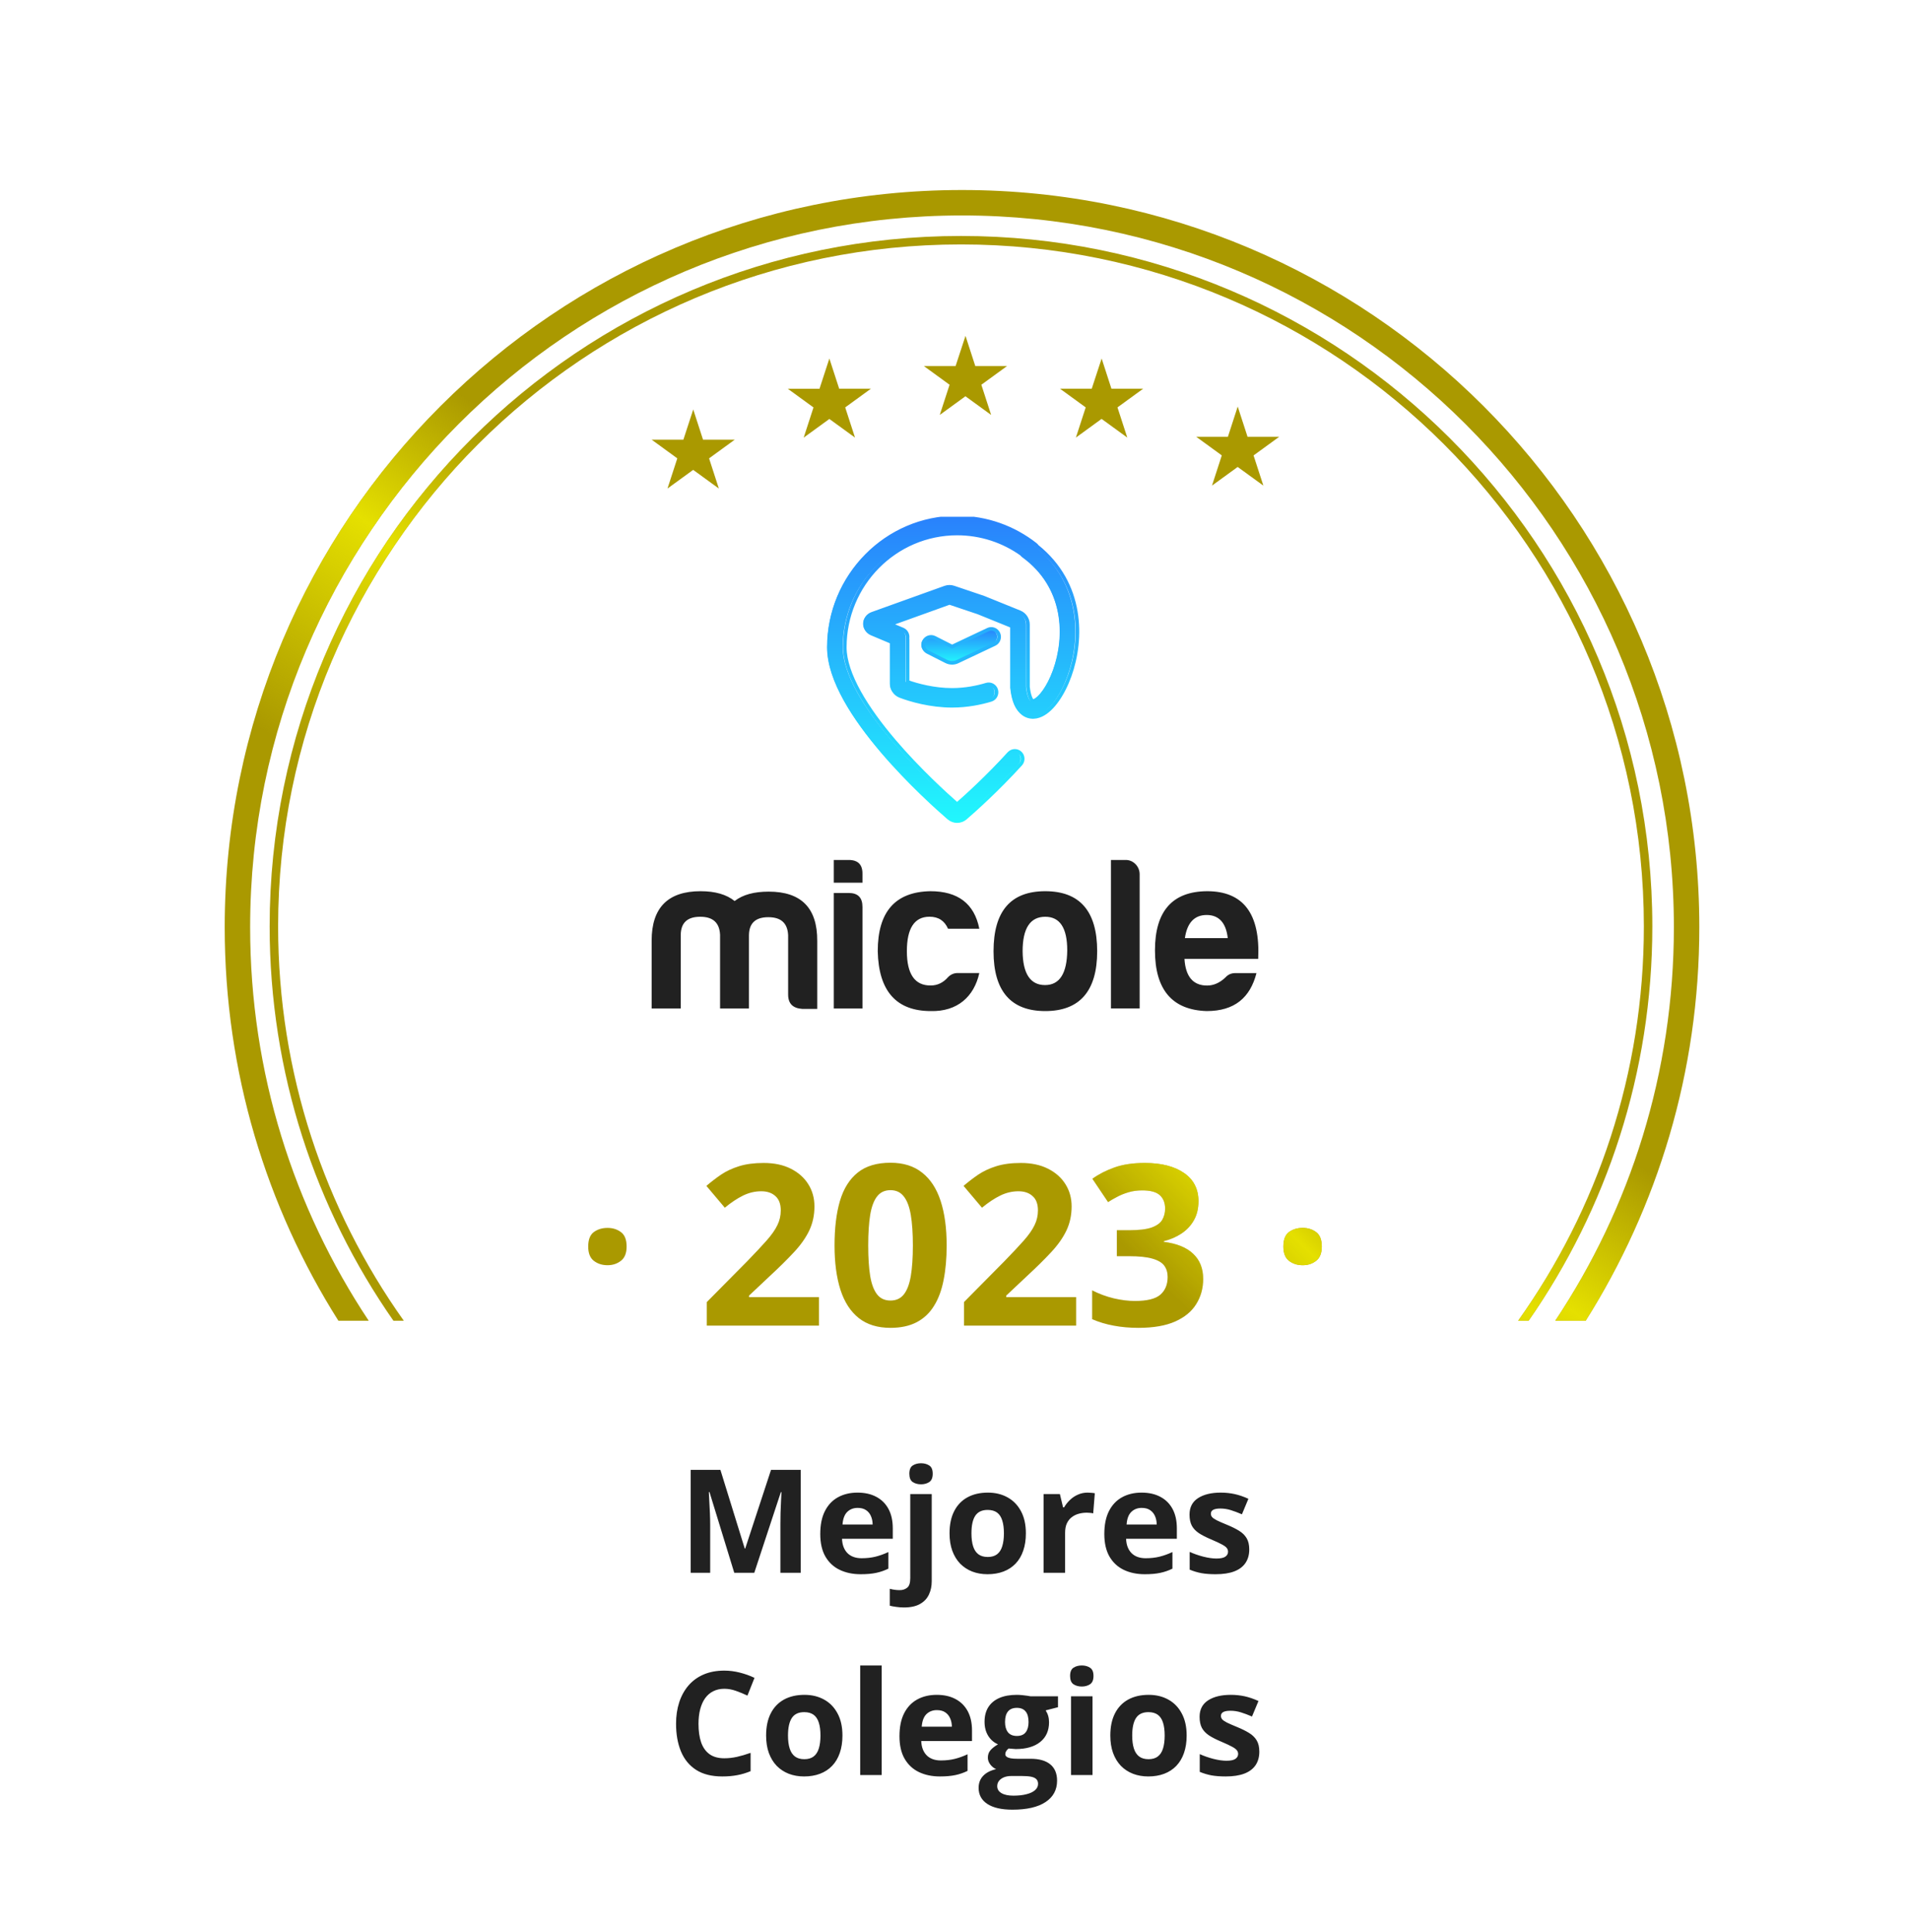<svg width="85" height="86" viewBox="0 0 85 86" fill="none" xmlns="http://www.w3.org/2000/svg">
<g filter="url(#filter0_d_11_81)">
<path fill-rule="evenodd" clip-rule="evenodd" d="M44.689 2.943C43.538 1.686 41.556 1.686 40.404 2.943C39.413 4.026 37.769 4.198 36.574 3.346C35.186 2.355 33.248 2.767 32.383 4.236C31.638 5.502 30.067 6.012 28.72 5.426C27.157 4.746 25.346 5.552 24.806 7.169C24.34 8.562 22.909 9.388 21.471 9.095C19.8 8.755 18.197 9.919 18.004 11.614C17.838 13.072 16.61 14.178 15.142 14.19C13.437 14.205 12.111 15.678 12.275 17.375C12.416 18.836 11.445 20.173 10.011 20.49C8.347 20.859 7.356 22.575 7.869 24.201C8.311 25.601 7.639 27.111 6.303 27.719C4.751 28.426 4.139 30.311 4.979 31.794C5.702 33.072 5.358 34.688 4.178 35.562C2.807 36.575 2.6 38.546 3.73 39.823C4.703 40.922 4.703 42.575 3.73 43.674C2.6 44.951 2.807 46.922 4.178 47.935C5.358 48.808 5.702 50.425 4.979 51.702C4.139 53.186 4.751 55.071 6.303 55.778C7.639 56.386 8.311 57.896 7.869 59.296L7.722 59.761C7.288 61.137 8.126 62.589 9.535 62.901L11.442 63.323V69.682C11.442 71.767 13.132 73.457 15.217 73.457H21.225C23.31 73.457 25 75.147 25 77.231V78.225C25 80.31 26.69 82 28.775 82H57.225C59.31 82 61 80.31 61 78.225V77.231C61 75.147 62.69 73.457 64.775 73.457H70.328C72.412 73.457 74.103 71.767 74.103 69.682V63.224L75.558 62.901C76.967 62.589 77.805 61.137 77.371 59.761L77.224 59.296C76.783 57.896 77.455 56.386 78.791 55.778C80.343 55.071 80.955 53.186 80.115 51.702C79.392 50.425 79.735 48.808 80.916 47.935C82.287 46.922 82.494 44.951 81.364 43.674C80.391 42.575 80.391 40.922 81.364 39.823C82.494 38.546 82.287 36.575 80.916 35.562C79.735 34.688 79.392 33.072 80.115 31.794C80.955 30.311 80.343 28.426 78.791 27.719C77.455 27.111 76.783 25.601 77.224 24.201C77.737 22.575 76.747 20.859 75.082 20.49C73.649 20.173 72.677 18.836 72.818 17.375C72.982 15.678 71.656 14.205 69.951 14.19C68.483 14.178 67.255 13.072 67.089 11.614C66.897 9.919 65.293 8.755 63.623 9.095C62.184 9.388 60.753 8.562 60.288 7.169C59.747 5.552 57.937 4.746 56.373 5.426C55.027 6.012 53.455 5.502 52.71 4.236C51.845 2.767 49.907 2.355 48.519 3.346C47.324 4.198 45.681 4.026 44.689 2.943Z" fill="white"/>
</g>
<path fill-rule="evenodd" clip-rule="evenodd" d="M60.297 78.844L3.141 44.816C3.26 44.447 3.455 44.096 3.73 43.786C4.703 42.687 4.703 41.034 3.73 39.935C2.6 38.658 2.807 36.687 4.178 35.673C5.358 34.801 5.702 33.184 4.979 31.907C4.139 30.423 4.751 28.538 6.303 27.831C7.639 27.223 8.311 25.713 7.869 24.313C7.356 22.687 8.347 20.971 10.011 20.602C11.445 20.285 12.416 18.948 12.275 17.487C12.111 15.79 13.437 14.317 15.142 14.303C16.61 14.29 17.838 13.184 18.004 11.726C18.153 10.417 19.143 9.424 20.356 9.197L82.084 45.947C82.018 46.75 81.621 47.526 80.916 48.047C79.735 48.92 79.392 50.537 80.115 51.815C80.955 53.298 80.343 55.183 78.791 55.89C77.455 56.498 76.783 58.008 77.224 59.408C77.737 61.034 76.747 62.75 75.082 63.119C74.33 63.285 73.705 63.733 73.301 64.332V69.864C73.301 71.948 71.611 73.638 69.526 73.638H66.337C65.674 74.356 64.661 74.726 63.623 74.514C62.792 74.345 61.964 74.549 61.323 75.019C60.788 75.671 60.467 76.504 60.467 77.413V77.719C60.467 78.111 60.407 78.489 60.297 78.844Z" fill="url(#paint0_linear_11_81)" fill-opacity="0.18" style="mix-blend-mode:overlay"/>
<path d="M32.677 70L31.574 66.406H31.546C31.55 66.491 31.556 66.621 31.565 66.794C31.575 66.965 31.585 67.148 31.593 67.343C31.601 67.537 31.605 67.712 31.605 67.869V70H30.738V65.418H32.06L33.144 68.922H33.163L34.313 65.418H35.636V70H34.73V67.831C34.73 67.687 34.732 67.521 34.736 67.333C34.742 67.145 34.75 66.966 34.758 66.797C34.767 66.626 34.773 66.498 34.777 66.412H34.749L33.567 70H32.677ZM38.161 66.431C38.485 66.431 38.764 66.493 38.998 66.619C39.232 66.742 39.413 66.922 39.54 67.158C39.668 67.394 39.731 67.682 39.731 68.023V68.486H37.472C37.482 68.756 37.563 68.968 37.713 69.123C37.866 69.275 38.077 69.351 38.346 69.351C38.57 69.351 38.775 69.328 38.961 69.282C39.147 69.236 39.338 69.168 39.534 69.076V69.815C39.361 69.901 39.179 69.963 38.989 70.003C38.801 70.043 38.572 70.063 38.302 70.063C37.952 70.063 37.64 69.998 37.369 69.868C37.099 69.739 36.887 69.541 36.732 69.276C36.58 69.011 36.504 68.677 36.504 68.273C36.504 67.864 36.573 67.523 36.711 67.252C36.85 66.978 37.045 66.773 37.293 66.637C37.542 66.5 37.831 66.431 38.161 66.431ZM38.168 67.111C37.982 67.111 37.827 67.17 37.704 67.289C37.583 67.408 37.513 67.595 37.494 67.85H38.835C38.833 67.708 38.807 67.582 38.757 67.471C38.709 67.36 38.636 67.273 38.538 67.208C38.441 67.143 38.318 67.111 38.168 67.111ZM40.227 71.542C40.118 71.542 40.005 71.534 39.888 71.517C39.771 71.502 39.674 71.484 39.597 71.463V70.711C39.674 70.732 39.747 70.747 39.816 70.755C39.883 70.766 39.959 70.771 40.045 70.771C40.174 70.771 40.284 70.734 40.374 70.661C40.464 70.59 40.509 70.449 40.509 70.238V66.496H41.464V70.379C41.464 70.592 41.424 70.787 41.342 70.962C41.261 71.14 41.129 71.281 40.947 71.385C40.766 71.49 40.525 71.542 40.227 71.542ZM40.468 65.591C40.468 65.411 40.518 65.289 40.618 65.224C40.721 65.157 40.844 65.124 40.988 65.124C41.13 65.124 41.252 65.157 41.355 65.224C41.457 65.289 41.508 65.411 41.508 65.591C41.508 65.768 41.457 65.892 41.355 65.96C41.252 66.027 41.13 66.061 40.988 66.061C40.844 66.061 40.721 66.027 40.618 65.96C40.518 65.892 40.468 65.768 40.468 65.591ZM45.654 68.242C45.654 68.534 45.615 68.793 45.535 69.019C45.458 69.245 45.344 69.436 45.194 69.593C45.045 69.747 44.866 69.864 44.655 69.944C44.446 70.023 44.21 70.063 43.946 70.063C43.7 70.063 43.473 70.023 43.266 69.944C43.062 69.864 42.883 69.747 42.73 69.593C42.58 69.436 42.463 69.245 42.38 69.019C42.298 68.793 42.257 68.534 42.257 68.242C42.257 67.853 42.326 67.524 42.464 67.255C42.602 66.985 42.798 66.781 43.053 66.641C43.308 66.501 43.612 66.431 43.965 66.431C44.293 66.431 44.584 66.501 44.836 66.641C45.091 66.781 45.291 66.985 45.435 67.255C45.581 67.524 45.654 67.853 45.654 68.242ZM43.232 68.242C43.232 68.472 43.257 68.665 43.307 68.822C43.357 68.978 43.436 69.096 43.542 69.176C43.649 69.255 43.788 69.295 43.959 69.295C44.128 69.295 44.265 69.255 44.37 69.176C44.476 69.096 44.553 68.978 44.601 68.822C44.651 68.665 44.677 68.472 44.677 68.242C44.677 68.01 44.651 67.818 44.601 67.665C44.553 67.511 44.476 67.395 44.37 67.317C44.263 67.24 44.124 67.201 43.953 67.201C43.7 67.201 43.516 67.288 43.401 67.462C43.288 67.635 43.232 67.895 43.232 68.242ZM48.4 66.431C48.448 66.431 48.503 66.434 48.566 66.44C48.63 66.444 48.683 66.451 48.722 66.459L48.65 67.355C48.619 67.345 48.574 67.337 48.516 67.333C48.459 67.327 48.41 67.324 48.368 67.324C48.245 67.324 48.125 67.339 48.008 67.371C47.893 67.402 47.789 67.453 47.697 67.524C47.606 67.593 47.532 67.685 47.478 67.8C47.426 67.913 47.4 68.052 47.4 68.217V70H46.444V66.496H47.168L47.309 67.086H47.356C47.425 66.966 47.511 66.858 47.613 66.76C47.717 66.659 47.835 66.58 47.967 66.522C48.101 66.461 48.245 66.431 48.4 66.431ZM50.803 66.431C51.127 66.431 51.406 66.493 51.64 66.619C51.874 66.742 52.055 66.922 52.182 67.158C52.309 67.394 52.373 67.682 52.373 68.023V68.486H50.114C50.124 68.756 50.205 68.968 50.355 69.123C50.508 69.275 50.718 69.351 50.988 69.351C51.212 69.351 51.416 69.328 51.602 69.282C51.788 69.236 51.979 69.168 52.176 69.076V69.815C52.002 69.901 51.821 69.963 51.63 70.003C51.442 70.043 51.214 70.063 50.944 70.063C50.593 70.063 50.282 69.998 50.01 69.868C49.741 69.739 49.529 69.541 49.374 69.276C49.222 69.011 49.145 68.677 49.145 68.273C49.145 67.864 49.214 67.523 49.352 67.252C49.492 66.978 49.687 66.773 49.935 66.637C50.184 66.5 50.473 66.431 50.803 66.431ZM50.809 67.111C50.623 67.111 50.469 67.17 50.346 67.289C50.224 67.408 50.154 67.595 50.136 67.85H51.477C51.475 67.708 51.449 67.582 51.399 67.471C51.35 67.36 51.277 67.273 51.179 67.208C51.083 67.143 50.96 67.111 50.809 67.111ZM55.595 68.96C55.595 69.198 55.538 69.399 55.425 69.564C55.315 69.727 55.149 69.852 54.927 69.937C54.706 70.021 54.43 70.063 54.1 70.063C53.855 70.063 53.645 70.047 53.47 70.016C53.297 69.984 53.121 69.932 52.944 69.859V69.069C53.134 69.155 53.337 69.226 53.555 69.282C53.774 69.337 53.966 69.364 54.131 69.364C54.317 69.364 54.45 69.337 54.529 69.282C54.611 69.226 54.651 69.153 54.651 69.063C54.651 69.004 54.635 68.952 54.601 68.906C54.57 68.858 54.501 68.805 54.395 68.746C54.288 68.686 54.121 68.608 53.893 68.511C53.674 68.419 53.493 68.327 53.351 68.233C53.211 68.138 53.106 68.028 53.038 67.9C52.971 67.771 52.937 67.607 52.937 67.408C52.937 67.085 53.063 66.841 53.313 66.678C53.566 66.513 53.904 66.431 54.325 66.431C54.543 66.431 54.75 66.453 54.946 66.496C55.145 66.54 55.348 66.61 55.557 66.706L55.269 67.396C55.095 67.321 54.931 67.259 54.777 67.211C54.624 67.163 54.469 67.139 54.31 67.139C54.17 67.139 54.064 67.158 53.993 67.195C53.922 67.233 53.887 67.29 53.887 67.368C53.887 67.424 53.904 67.474 53.94 67.518C53.978 67.562 54.049 67.611 54.153 67.665C54.26 67.718 54.415 67.785 54.62 67.869C54.819 67.951 54.991 68.036 55.137 68.126C55.283 68.214 55.396 68.323 55.476 68.455C55.555 68.585 55.595 68.753 55.595 68.96Z" fill="#212121"/>
<path d="M32.235 75.161C32.05 75.161 31.884 75.198 31.74 75.271C31.598 75.342 31.478 75.445 31.38 75.581C31.284 75.717 31.211 75.881 31.16 76.073C31.11 76.265 31.085 76.481 31.085 76.722C31.085 77.046 31.125 77.322 31.204 77.552C31.286 77.78 31.411 77.954 31.581 78.076C31.75 78.195 31.968 78.254 32.235 78.254C32.421 78.254 32.607 78.233 32.793 78.192C32.981 78.15 33.185 78.09 33.404 78.013V78.828C33.202 78.911 33.002 78.971 32.806 79.006C32.609 79.044 32.389 79.063 32.145 79.063C31.672 79.063 31.284 78.966 30.979 78.771C30.676 78.575 30.451 78.301 30.305 77.95C30.159 77.597 30.086 77.186 30.086 76.716C30.086 76.369 30.133 76.051 30.227 75.763C30.321 75.475 30.459 75.225 30.64 75.014C30.822 74.803 31.047 74.64 31.314 74.525C31.581 74.41 31.889 74.353 32.235 74.353C32.463 74.353 32.691 74.382 32.919 74.44C33.148 74.497 33.368 74.575 33.577 74.675L33.263 75.465C33.092 75.384 32.92 75.313 32.746 75.252C32.573 75.191 32.403 75.161 32.235 75.161ZM37.491 77.242C37.491 77.534 37.451 77.793 37.372 78.019C37.294 78.245 37.181 78.436 37.03 78.593C36.882 78.747 36.702 78.864 36.491 78.944C36.282 79.023 36.046 79.063 35.783 79.063C35.536 79.063 35.31 79.023 35.103 78.944C34.898 78.864 34.719 78.747 34.567 78.593C34.416 78.436 34.3 78.245 34.216 78.019C34.135 77.793 34.094 77.534 34.094 77.242C34.094 76.853 34.163 76.524 34.301 76.255C34.438 75.985 34.635 75.781 34.89 75.641C35.145 75.501 35.449 75.431 35.802 75.431C36.13 75.431 36.42 75.501 36.673 75.641C36.928 75.781 37.127 75.985 37.271 76.255C37.418 76.524 37.491 76.853 37.491 77.242ZM35.068 77.242C35.068 77.472 35.093 77.665 35.144 77.822C35.194 77.978 35.272 78.096 35.379 78.176C35.485 78.255 35.624 78.295 35.795 78.295C35.965 78.295 36.102 78.255 36.206 78.176C36.312 78.096 36.39 77.978 36.438 77.822C36.488 77.665 36.513 77.472 36.513 77.242C36.513 77.01 36.488 76.818 36.438 76.665C36.39 76.511 36.312 76.395 36.206 76.317C36.099 76.24 35.961 76.201 35.789 76.201C35.536 76.201 35.352 76.288 35.238 76.462C35.125 76.635 35.068 76.895 35.068 77.242ZM39.236 79H38.281V74.124H39.236V79ZM41.687 75.431C42.011 75.431 42.29 75.493 42.524 75.619C42.758 75.742 42.938 75.922 43.066 76.158C43.193 76.394 43.257 76.682 43.257 77.023V77.486H40.998C41.008 77.756 41.088 77.968 41.239 78.123C41.391 78.275 41.602 78.351 41.872 78.351C42.095 78.351 42.3 78.328 42.486 78.282C42.672 78.236 42.863 78.168 43.059 78.076V78.815C42.886 78.901 42.704 78.963 42.514 79.003C42.326 79.043 42.097 79.063 41.828 79.063C41.477 79.063 41.166 78.998 40.894 78.868C40.625 78.739 40.413 78.541 40.258 78.276C40.105 78.011 40.029 77.677 40.029 77.273C40.029 76.864 40.098 76.523 40.236 76.252C40.376 75.978 40.57 75.773 40.819 75.637C41.068 75.5 41.357 75.431 41.687 75.431ZM41.693 76.111C41.507 76.111 41.353 76.17 41.229 76.289C41.108 76.408 41.038 76.595 41.019 76.85H42.361C42.359 76.708 42.333 76.582 42.282 76.471C42.234 76.36 42.161 76.273 42.063 76.208C41.967 76.143 41.844 76.111 41.693 76.111ZM45.059 80.542C44.57 80.542 44.196 80.456 43.937 80.285C43.68 80.116 43.551 79.877 43.551 79.57C43.551 79.359 43.617 79.183 43.749 79.041C43.881 78.899 44.074 78.797 44.329 78.737C44.23 78.695 44.145 78.627 44.072 78.533C43.999 78.437 43.962 78.336 43.962 78.229C43.962 78.095 44.001 77.985 44.078 77.897C44.155 77.807 44.267 77.719 44.413 77.634C44.23 77.554 44.083 77.427 43.975 77.251C43.868 77.076 43.815 76.869 43.815 76.631C43.815 76.376 43.87 76.16 43.981 75.982C44.094 75.802 44.257 75.666 44.47 75.572C44.685 75.478 44.946 75.431 45.253 75.431C45.318 75.431 45.393 75.435 45.479 75.443C45.565 75.451 45.643 75.461 45.714 75.471C45.787 75.482 45.836 75.49 45.861 75.496H47.083V75.982L46.535 76.123C46.585 76.201 46.623 76.283 46.648 76.371C46.673 76.459 46.685 76.552 46.685 76.65C46.685 77.026 46.554 77.319 46.291 77.53C46.029 77.739 45.666 77.844 45.2 77.844C45.089 77.837 44.985 77.829 44.886 77.819C44.839 77.856 44.802 77.896 44.777 77.938C44.752 77.979 44.739 78.023 44.739 78.069C44.739 78.115 44.758 78.154 44.796 78.185C44.835 78.215 44.894 78.237 44.971 78.254C45.05 78.269 45.149 78.276 45.266 78.276H45.861C46.246 78.276 46.538 78.359 46.739 78.524C46.941 78.689 47.043 78.931 47.043 79.251C47.043 79.66 46.871 79.978 46.529 80.203C46.188 80.429 45.698 80.542 45.059 80.542ZM45.1 79.918C45.327 79.918 45.523 79.896 45.686 79.852C45.851 79.811 45.977 79.75 46.065 79.671C46.153 79.593 46.197 79.5 46.197 79.392C46.197 79.304 46.17 79.234 46.118 79.182C46.068 79.132 45.991 79.096 45.886 79.075C45.784 79.054 45.652 79.044 45.491 79.044H44.996C44.879 79.044 44.774 79.063 44.68 79.1C44.588 79.138 44.515 79.19 44.46 79.257C44.406 79.326 44.379 79.405 44.379 79.495C44.379 79.627 44.441 79.73 44.567 79.805C44.694 79.881 44.872 79.918 45.1 79.918ZM45.253 77.261C45.433 77.261 45.565 77.205 45.648 77.095C45.732 76.984 45.773 76.834 45.773 76.643C45.773 76.432 45.73 76.275 45.642 76.17C45.556 76.064 45.427 76.01 45.253 76.01C45.078 76.01 44.946 76.064 44.858 76.17C44.771 76.275 44.727 76.432 44.727 76.643C44.727 76.834 44.77 76.984 44.855 77.095C44.943 77.205 45.076 77.261 45.253 77.261ZM48.619 75.496V79H47.663V75.496H48.619ZM48.143 74.124C48.285 74.124 48.407 74.157 48.509 74.224C48.612 74.289 48.663 74.411 48.663 74.591C48.663 74.768 48.612 74.892 48.509 74.96C48.407 75.027 48.285 75.061 48.143 75.061C47.998 75.061 47.875 75.027 47.773 74.96C47.672 74.892 47.622 74.768 47.622 74.591C47.622 74.411 47.672 74.289 47.773 74.224C47.875 74.157 47.998 74.124 48.143 74.124ZM52.809 77.242C52.809 77.534 52.769 77.793 52.69 78.019C52.612 78.245 52.498 78.436 52.348 78.593C52.2 78.747 52.02 78.864 51.809 78.944C51.6 79.023 51.364 79.063 51.101 79.063C50.854 79.063 50.628 79.023 50.421 78.944C50.216 78.864 50.037 78.747 49.885 78.593C49.734 78.436 49.617 78.245 49.534 78.019C49.453 77.793 49.412 77.534 49.412 77.242C49.412 76.853 49.481 76.524 49.619 76.255C49.757 75.985 49.953 75.781 50.208 75.641C50.463 75.501 50.767 75.431 51.12 75.431C51.448 75.431 51.738 75.501 51.991 75.641C52.246 75.781 52.445 75.985 52.589 76.255C52.736 76.524 52.809 76.853 52.809 77.242ZM50.386 77.242C50.386 77.472 50.411 77.665 50.462 77.822C50.512 77.978 50.59 78.096 50.697 78.176C50.803 78.255 50.942 78.295 51.113 78.295C51.283 78.295 51.419 78.255 51.524 78.176C51.63 78.096 51.708 77.978 51.756 77.822C51.806 77.665 51.831 77.472 51.831 77.242C51.831 77.01 51.806 76.818 51.756 76.665C51.708 76.511 51.63 76.395 51.524 76.317C51.417 76.24 51.278 76.201 51.107 76.201C50.854 76.201 50.67 76.288 50.556 76.462C50.443 76.635 50.386 76.895 50.386 77.242ZM56.043 77.96C56.043 78.198 55.986 78.399 55.874 78.564C55.763 78.727 55.597 78.852 55.375 78.937C55.154 79.021 54.878 79.063 54.548 79.063C54.304 79.063 54.094 79.047 53.918 79.016C53.745 78.984 53.569 78.932 53.392 78.859V78.069C53.582 78.155 53.785 78.226 54.003 78.282C54.222 78.337 54.414 78.364 54.579 78.364C54.765 78.364 54.898 78.337 54.977 78.282C55.059 78.226 55.1 78.153 55.1 78.063C55.1 78.004 55.083 77.952 55.049 77.906C55.018 77.858 54.949 77.805 54.843 77.746C54.736 77.686 54.569 77.608 54.341 77.511C54.122 77.419 53.941 77.327 53.799 77.233C53.659 77.138 53.555 77.028 53.486 76.9C53.419 76.771 53.385 76.607 53.385 76.408C53.385 76.085 53.511 75.841 53.761 75.678C54.014 75.513 54.352 75.431 54.774 75.431C54.991 75.431 55.198 75.453 55.394 75.496C55.593 75.54 55.796 75.61 56.005 75.706L55.717 76.396C55.544 76.321 55.38 76.259 55.225 76.211C55.072 76.163 54.917 76.139 54.758 76.139C54.618 76.139 54.513 76.158 54.441 76.195C54.37 76.233 54.335 76.29 54.335 76.368C54.335 76.424 54.353 76.474 54.388 76.518C54.426 76.562 54.497 76.611 54.601 76.665C54.708 76.718 54.864 76.785 55.068 76.869C55.267 76.951 55.439 77.036 55.585 77.126C55.731 77.214 55.844 77.323 55.924 77.455C56.003 77.585 56.043 77.753 56.043 77.96Z" fill="#212121"/>
<path d="M26.177 55.48C26.177 55.173 26.26 54.959 26.426 54.835C26.595 54.711 26.799 54.649 27.036 54.649C27.267 54.649 27.466 54.711 27.632 54.835C27.801 54.959 27.886 55.173 27.886 55.48C27.886 55.773 27.801 55.984 27.632 56.114C27.466 56.245 27.267 56.31 27.036 56.31C26.799 56.31 26.595 56.245 26.426 56.114C26.26 55.984 26.177 55.773 26.177 55.48ZM36.445 59H31.455V57.95L33.247 56.139C33.608 55.768 33.898 55.458 34.116 55.211C34.338 54.96 34.497 54.732 34.595 54.527C34.696 54.322 34.746 54.102 34.746 53.868C34.746 53.585 34.666 53.373 34.507 53.233C34.351 53.09 34.141 53.019 33.877 53.019C33.6 53.019 33.332 53.082 33.071 53.209C32.811 53.336 32.539 53.517 32.256 53.751L31.436 52.779C31.641 52.603 31.857 52.438 32.085 52.281C32.316 52.125 32.583 52 32.886 51.905C33.192 51.808 33.558 51.759 33.984 51.759C34.453 51.759 34.855 51.843 35.19 52.013C35.529 52.182 35.789 52.413 35.972 52.706C36.154 52.996 36.245 53.325 36.245 53.692C36.245 54.086 36.167 54.446 36.011 54.772C35.855 55.097 35.627 55.419 35.327 55.738C35.031 56.057 34.673 56.41 34.253 56.798L33.335 57.662V57.73H36.445V59ZM42.129 55.431C42.129 56.007 42.083 56.521 41.992 56.974C41.904 57.426 41.761 57.81 41.562 58.126C41.367 58.442 41.11 58.683 40.791 58.849C40.472 59.015 40.085 59.098 39.629 59.098C39.056 59.098 38.586 58.953 38.218 58.663C37.85 58.37 37.578 57.95 37.402 57.403C37.227 56.853 37.139 56.196 37.139 55.431C37.139 54.659 37.218 54 37.378 53.453C37.541 52.903 37.804 52.481 38.169 52.188C38.533 51.895 39.02 51.749 39.629 51.749C40.199 51.749 40.667 51.895 41.035 52.188C41.406 52.478 41.681 52.898 41.86 53.448C42.039 53.995 42.129 54.656 42.129 55.431ZM38.638 55.431C38.638 55.974 38.667 56.428 38.726 56.793C38.787 57.154 38.89 57.426 39.033 57.608C39.176 57.791 39.375 57.882 39.629 57.882C39.88 57.882 40.077 57.792 40.22 57.613C40.366 57.431 40.47 57.159 40.532 56.798C40.594 56.433 40.625 55.977 40.625 55.431C40.625 54.887 40.594 54.433 40.532 54.068C40.47 53.704 40.366 53.43 40.22 53.248C40.077 53.062 39.88 52.97 39.629 52.97C39.375 52.97 39.176 53.062 39.033 53.248C38.89 53.43 38.787 53.704 38.726 54.068C38.667 54.433 38.638 54.887 38.638 55.431ZM47.891 59H42.9V57.95L44.692 56.139C45.054 55.768 45.343 55.458 45.562 55.211C45.783 54.96 45.942 54.732 46.04 54.527C46.141 54.322 46.191 54.102 46.191 53.868C46.191 53.585 46.112 53.373 45.952 53.233C45.796 53.09 45.586 53.019 45.322 53.019C45.046 53.019 44.777 53.082 44.517 53.209C44.256 53.336 43.984 53.517 43.701 53.751L42.881 52.779C43.086 52.603 43.302 52.438 43.53 52.281C43.761 52.125 44.028 52 44.331 51.905C44.637 51.808 45.003 51.759 45.43 51.759C45.898 51.759 46.3 51.843 46.636 52.013C46.974 52.182 47.235 52.413 47.417 52.706C47.599 52.996 47.69 53.325 47.69 53.692C47.69 54.086 47.612 54.446 47.456 54.772C47.3 55.097 47.072 55.419 46.773 55.738C46.476 56.057 46.118 56.41 45.698 56.798L44.78 57.662V57.73H47.891V59ZM53.335 53.458C53.335 53.787 53.267 54.072 53.13 54.312C52.993 54.553 52.808 54.75 52.573 54.903C52.342 55.056 52.082 55.169 51.792 55.24V55.27C52.365 55.341 52.8 55.517 53.096 55.797C53.395 56.077 53.545 56.451 53.545 56.92C53.545 57.337 53.442 57.709 53.237 58.038C53.035 58.367 52.723 58.626 52.3 58.815C51.877 59.003 51.331 59.098 50.664 59.098C50.27 59.098 49.902 59.065 49.56 59C49.222 58.938 48.903 58.842 48.603 58.712V57.428C48.91 57.584 49.23 57.703 49.565 57.784C49.901 57.862 50.213 57.901 50.503 57.901C51.043 57.901 51.421 57.809 51.636 57.623C51.854 57.434 51.963 57.171 51.963 56.832C51.963 56.633 51.912 56.466 51.812 56.329C51.711 56.192 51.535 56.088 51.284 56.017C51.037 55.945 50.69 55.909 50.244 55.909H49.702V54.752H50.254C50.693 54.752 51.027 54.711 51.255 54.63C51.486 54.545 51.642 54.431 51.724 54.288C51.808 54.142 51.851 53.976 51.851 53.79C51.851 53.536 51.773 53.338 51.616 53.194C51.46 53.051 51.2 52.98 50.835 52.98C50.607 52.98 50.399 53.009 50.21 53.067C50.024 53.123 49.857 53.191 49.707 53.273C49.557 53.351 49.425 53.427 49.312 53.502L48.613 52.462C48.893 52.26 49.22 52.092 49.595 51.959C49.972 51.825 50.422 51.759 50.942 51.759C51.678 51.759 52.261 51.907 52.69 52.203C53.12 52.499 53.335 52.918 53.335 53.458ZM57.114 55.48C57.114 55.173 57.197 54.959 57.363 54.835C57.533 54.711 57.736 54.649 57.974 54.649C58.205 54.649 58.403 54.711 58.569 54.835C58.739 54.959 58.823 55.173 58.823 55.48C58.823 55.773 58.739 55.984 58.569 56.114C58.403 56.245 58.205 56.31 57.974 56.31C57.736 56.31 57.533 56.245 57.363 56.114C57.197 55.984 57.114 55.773 57.114 55.48Z" fill="#AA9900"/>
<path d="M26.177 55.48C26.177 55.173 26.26 54.959 26.426 54.835C26.595 54.711 26.799 54.649 27.036 54.649C27.267 54.649 27.466 54.711 27.632 54.835C27.801 54.959 27.886 55.173 27.886 55.48C27.886 55.773 27.801 55.984 27.632 56.114C27.466 56.245 27.267 56.31 27.036 56.31C26.799 56.31 26.595 56.245 26.426 56.114C26.26 55.984 26.177 55.773 26.177 55.48ZM36.445 59H31.455V57.95L33.247 56.139C33.608 55.768 33.898 55.458 34.116 55.211C34.338 54.96 34.497 54.732 34.595 54.527C34.696 54.322 34.746 54.102 34.746 53.868C34.746 53.585 34.666 53.373 34.507 53.233C34.351 53.09 34.141 53.019 33.877 53.019C33.6 53.019 33.332 53.082 33.071 53.209C32.811 53.336 32.539 53.517 32.256 53.751L31.436 52.779C31.641 52.603 31.857 52.438 32.085 52.281C32.316 52.125 32.583 52 32.886 51.905C33.192 51.808 33.558 51.759 33.984 51.759C34.453 51.759 34.855 51.843 35.19 52.013C35.529 52.182 35.789 52.413 35.972 52.706C36.154 52.996 36.245 53.325 36.245 53.692C36.245 54.086 36.167 54.446 36.011 54.772C35.855 55.097 35.627 55.419 35.327 55.738C35.031 56.057 34.673 56.41 34.253 56.798L33.335 57.662V57.73H36.445V59ZM42.129 55.431C42.129 56.007 42.083 56.521 41.992 56.974C41.904 57.426 41.761 57.81 41.562 58.126C41.367 58.442 41.11 58.683 40.791 58.849C40.472 59.015 40.085 59.098 39.629 59.098C39.056 59.098 38.586 58.953 38.218 58.663C37.85 58.37 37.578 57.95 37.402 57.403C37.227 56.853 37.139 56.196 37.139 55.431C37.139 54.659 37.218 54 37.378 53.453C37.541 52.903 37.804 52.481 38.169 52.188C38.533 51.895 39.02 51.749 39.629 51.749C40.199 51.749 40.667 51.895 41.035 52.188C41.406 52.478 41.681 52.898 41.86 53.448C42.039 53.995 42.129 54.656 42.129 55.431ZM38.638 55.431C38.638 55.974 38.667 56.428 38.726 56.793C38.787 57.154 38.89 57.426 39.033 57.608C39.176 57.791 39.375 57.882 39.629 57.882C39.88 57.882 40.077 57.792 40.22 57.613C40.366 57.431 40.47 57.159 40.532 56.798C40.594 56.433 40.625 55.977 40.625 55.431C40.625 54.887 40.594 54.433 40.532 54.068C40.47 53.704 40.366 53.43 40.22 53.248C40.077 53.062 39.88 52.97 39.629 52.97C39.375 52.97 39.176 53.062 39.033 53.248C38.89 53.43 38.787 53.704 38.726 54.068C38.667 54.433 38.638 54.887 38.638 55.431ZM47.891 59H42.9V57.95L44.692 56.139C45.054 55.768 45.343 55.458 45.562 55.211C45.783 54.96 45.942 54.732 46.04 54.527C46.141 54.322 46.191 54.102 46.191 53.868C46.191 53.585 46.112 53.373 45.952 53.233C45.796 53.09 45.586 53.019 45.322 53.019C45.046 53.019 44.777 53.082 44.517 53.209C44.256 53.336 43.984 53.517 43.701 53.751L42.881 52.779C43.086 52.603 43.302 52.438 43.53 52.281C43.761 52.125 44.028 52 44.331 51.905C44.637 51.808 45.003 51.759 45.43 51.759C45.898 51.759 46.3 51.843 46.636 52.013C46.974 52.182 47.235 52.413 47.417 52.706C47.599 52.996 47.69 53.325 47.69 53.692C47.69 54.086 47.612 54.446 47.456 54.772C47.3 55.097 47.072 55.419 46.773 55.738C46.476 56.057 46.118 56.41 45.698 56.798L44.78 57.662V57.73H47.891V59ZM53.335 53.458C53.335 53.787 53.267 54.072 53.13 54.312C52.993 54.553 52.808 54.75 52.573 54.903C52.342 55.056 52.082 55.169 51.792 55.24V55.27C52.365 55.341 52.8 55.517 53.096 55.797C53.395 56.077 53.545 56.451 53.545 56.92C53.545 57.337 53.442 57.709 53.237 58.038C53.035 58.367 52.723 58.626 52.3 58.815C51.877 59.003 51.331 59.098 50.664 59.098C50.27 59.098 49.902 59.065 49.56 59C49.222 58.938 48.903 58.842 48.603 58.712V57.428C48.91 57.584 49.23 57.703 49.565 57.784C49.901 57.862 50.213 57.901 50.503 57.901C51.043 57.901 51.421 57.809 51.636 57.623C51.854 57.434 51.963 57.171 51.963 56.832C51.963 56.633 51.912 56.466 51.812 56.329C51.711 56.192 51.535 56.088 51.284 56.017C51.037 55.945 50.69 55.909 50.244 55.909H49.702V54.752H50.254C50.693 54.752 51.027 54.711 51.255 54.63C51.486 54.545 51.642 54.431 51.724 54.288C51.808 54.142 51.851 53.976 51.851 53.79C51.851 53.536 51.773 53.338 51.616 53.194C51.46 53.051 51.2 52.98 50.835 52.98C50.607 52.98 50.399 53.009 50.21 53.067C50.024 53.123 49.857 53.191 49.707 53.273C49.557 53.351 49.425 53.427 49.312 53.502L48.613 52.462C48.893 52.26 49.22 52.092 49.595 51.959C49.972 51.825 50.422 51.759 50.942 51.759C51.678 51.759 52.261 51.907 52.69 52.203C53.12 52.499 53.335 52.918 53.335 53.458ZM57.114 55.48C57.114 55.173 57.197 54.959 57.363 54.835C57.533 54.711 57.736 54.649 57.974 54.649C58.205 54.649 58.403 54.711 58.569 54.835C58.739 54.959 58.823 55.173 58.823 55.48C58.823 55.773 58.739 55.984 58.569 56.114C58.403 56.245 58.205 56.31 57.974 56.31C57.736 56.31 57.533 56.245 57.363 56.114C57.197 55.984 57.114 55.773 57.114 55.48Z" fill="url(#paint1_linear_11_81)"/>
<path d="M42.967 14.948L43.386 16.238L43.403 16.292H43.459H44.816L43.719 17.09L43.673 17.123L43.69 17.178L44.108 18.467L43.011 17.67L42.965 17.636L42.919 17.67L41.822 18.467L42.241 17.178L42.258 17.123L42.212 17.09L41.115 16.292H42.471H42.528L42.544 16.238L42.967 14.948Z" fill="#AA9900"/>
<path d="M49.026 15.956L49.444 17.246L49.461 17.3H49.518H50.874L49.777 18.098L49.731 18.131L49.748 18.186L50.167 19.475L49.07 18.677L49.023 18.644L48.977 18.677L47.88 19.475L48.299 18.186L48.316 18.131L48.27 18.098L47.173 17.3H48.529H48.586L48.603 17.246L49.026 15.956Z" fill="#AA9900"/>
<path d="M30.851 18.224L31.269 19.514L31.286 19.568H31.343H32.699L31.602 20.366L31.556 20.399L31.573 20.454L31.991 21.743L30.895 20.946L30.848 20.912L30.802 20.946L29.705 21.743L30.124 20.454L30.141 20.399L30.095 20.366L29 19.568H30.357H30.413L30.43 19.514L30.851 18.224Z" fill="#AA9900"/>
<path d="M36.909 15.956L37.328 17.246L37.344 17.3H37.401H38.758L37.661 18.098L37.615 18.131L37.631 18.186L38.05 19.475L36.955 18.68L36.909 18.646L36.863 18.68L35.766 19.477L36.185 18.188L36.202 18.133L36.156 18.1L35.059 17.302H36.415H36.472L36.488 17.248L36.909 15.956Z" fill="#AA9900"/>
<path d="M55.082 18.094L55.501 19.384L55.517 19.438H55.574H56.93L55.833 20.236L55.787 20.269L55.804 20.324L56.223 21.613L55.126 20.816L55.08 20.782L55.034 20.816L53.937 21.613L54.355 20.324L54.372 20.269L54.33 20.236L53.233 19.438H54.59H54.646L54.663 19.384L55.082 18.094Z" fill="#AA9900"/>
<path fill-rule="evenodd" clip-rule="evenodd" d="M11.132 41.269C11.132 23.773 25.316 9.589 42.812 9.589C60.308 9.589 74.492 23.773 74.492 41.269C74.492 47.744 72.549 53.765 69.215 58.781H70.565C73.769 53.713 75.624 47.707 75.624 41.269C75.624 23.147 60.934 8.457 42.812 8.457C24.691 8.457 10 23.147 10 41.269C10 47.707 11.855 53.713 15.059 58.781H16.409C13.075 53.765 11.132 47.744 11.132 41.269Z" fill="#AA9900"/>
<path fill-rule="evenodd" clip-rule="evenodd" d="M11.132 41.269C11.132 23.773 25.316 9.589 42.812 9.589C60.308 9.589 74.492 23.773 74.492 41.269C74.492 47.744 72.549 53.765 69.215 58.781H70.565C73.769 53.713 75.624 47.707 75.624 41.269C75.624 23.147 60.934 8.457 42.812 8.457C24.691 8.457 10 23.147 10 41.269C10 47.707 11.855 53.713 15.059 58.781H16.409C13.075 53.765 11.132 47.744 11.132 41.269Z" fill="url(#paint2_linear_11_81)"/>
<path fill-rule="evenodd" clip-rule="evenodd" d="M12.377 41.23C12.377 24.468 25.983 10.879 42.767 10.879C59.55 10.879 73.156 24.468 73.156 41.23C73.156 47.77 71.085 53.827 67.562 58.782H68.024C71.497 53.806 73.533 47.756 73.533 41.23C73.533 24.259 59.758 10.502 42.767 10.502C25.775 10.502 12 24.259 12 41.23C12 47.756 14.037 53.806 17.509 58.782H17.971C14.448 53.827 12.377 47.77 12.377 41.23Z" fill="#AA9900"/>
<path fill-rule="evenodd" clip-rule="evenodd" d="M12.377 41.23C12.377 24.468 25.983 10.879 42.767 10.879C59.55 10.879 73.156 24.468 73.156 41.23C73.156 47.77 71.085 53.827 67.562 58.782H68.024C71.497 53.806 73.533 47.756 73.533 41.23C73.533 24.259 59.758 10.502 42.767 10.502C25.775 10.502 12 24.259 12 41.23C12 47.756 14.037 53.806 17.509 58.782H17.971C14.448 53.827 12.377 47.77 12.377 41.23Z" fill="url(#paint3_linear_11_81)"/>
<g clip-path="url(#clip0_11_81)">
<path fill-rule="evenodd" clip-rule="evenodd" d="M30.295 41.599V44.884H29V41.861C29 40.394 29.73 39.664 31.178 39.664C31.831 39.664 32.33 39.81 32.693 40.101C33.058 39.82 33.556 39.683 34.21 39.683C35.658 39.683 36.378 40.413 36.369 41.88V44.903H35.707C35.285 44.874 35.074 44.67 35.074 44.262V41.618C35.046 41.083 34.757 40.821 34.192 40.821C33.626 40.821 33.339 41.083 33.33 41.618V44.884H32.045V41.599C32.016 41.064 31.727 40.802 31.163 40.802C30.593 40.802 30.305 41.064 30.295 41.599ZM37.768 39.743C38.18 39.743 38.382 39.947 38.382 40.365V44.884H37.106V39.743H37.768ZM37.768 38.274C38.19 38.274 38.391 38.488 38.382 38.906V39.285H37.106V38.274H37.768ZM41.423 44.999C39.887 44.999 39.1 44.106 39.062 42.337C39.062 40.577 39.84 39.693 41.404 39.664C42.631 39.664 43.361 40.218 43.582 41.335H42.19C42.037 40.985 41.769 40.8 41.366 40.8C40.695 40.8 40.358 41.314 40.358 42.335C40.358 43.355 40.714 43.87 41.423 43.86C41.719 43.86 41.98 43.733 42.19 43.49C42.316 43.363 42.459 43.306 42.622 43.306H43.582C43.35 44.358 42.603 45.028 41.423 44.999ZM45.509 42.337C45.518 43.338 45.855 43.842 46.507 43.842C47.159 43.842 47.485 43.318 47.495 42.298C47.495 41.297 47.168 40.802 46.516 40.802C45.845 40.802 45.509 41.316 45.509 42.337ZM48.827 42.337C48.827 44.106 48.05 44.999 46.516 44.999C44.982 44.999 44.215 44.106 44.215 42.337C44.215 40.548 44.982 39.664 46.516 39.664C48.05 39.664 48.827 40.548 48.827 42.337ZM50.717 38.906V44.882H49.441V38.274H50.103C50.439 38.274 50.717 38.566 50.717 38.906ZM52.731 41.753H54.639C54.563 41.073 54.246 40.723 53.699 40.723C53.153 40.723 52.828 41.073 52.731 41.753ZM53.7 44.999C52.165 44.951 51.399 44.046 51.399 42.298C51.399 40.548 52.176 39.674 53.719 39.664C55.331 39.664 56.089 40.665 55.993 42.677H52.712C52.76 43.465 53.096 43.863 53.719 43.863C54.016 43.863 54.295 43.736 54.544 43.493C54.66 43.367 54.803 43.309 54.976 43.309H55.916C55.637 44.397 54.947 44.999 53.7 44.999Z" fill="#212121"/>
<path d="M37.505 28.808C37.505 26.01 39.743 23.743 42.505 23.743C43.574 23.743 44.564 24.082 45.376 24.66C45.397 24.689 45.422 24.715 45.452 24.738C47.376 26.145 47.394 28.339 46.857 29.83C46.724 30.2 46.561 30.513 46.393 30.751C46.22 30.995 46.063 31.13 45.953 31.18C45.903 31.204 45.877 31.203 45.872 31.201C45.871 31.201 45.863 31.201 45.844 31.182C45.79 31.125 45.7 30.958 45.657 30.566V27.796C45.657 27.555 45.512 27.338 45.29 27.248L43.68 26.595L42.349 26.145C42.225 26.103 42.092 26.105 41.97 26.148L38.72 27.317C38.319 27.461 38.303 28.032 38.696 28.197L39.6 28.578V30.431C39.6 30.661 39.733 30.883 39.964 30.973C40.416 31.149 41.313 31.41 42.279 31.41C42.954 31.41 43.564 31.283 44.01 31.146C44.196 31.09 44.299 30.892 44.243 30.706C44.188 30.52 43.993 30.413 43.809 30.47C43.412 30.59 42.87 30.703 42.279 30.703C41.481 30.703 40.72 30.497 40.3 30.344V28.462C40.3 28.443 40.298 28.422 40.295 28.403C40.322 28.244 40.238 28.082 40.084 28.017L39.523 27.781L42.167 26.831L43.441 27.262L44.959 27.878V30.606L44.96 30.624C45.006 31.076 45.12 31.448 45.346 31.68C45.466 31.803 45.615 31.884 45.785 31.905C45.95 31.926 46.107 31.889 46.245 31.824C46.512 31.701 46.756 31.455 46.962 31.164C47.173 30.867 47.364 30.494 47.514 30.073C48.095 28.458 48.13 25.978 46.061 24.316C46.041 24.288 46.017 24.26 45.988 24.238C45.025 23.484 43.816 23.034 42.505 23.034C39.358 23.034 36.805 25.62 36.805 28.808C36.805 29.571 37.11 30.384 37.543 31.162C37.979 31.947 38.566 32.727 39.17 33.439C40.382 34.862 41.697 36.033 42.13 36.406C42.348 36.594 42.66 36.589 42.874 36.406C43.249 36.083 44.278 35.169 45.328 34.013C45.458 33.87 45.45 33.645 45.308 33.513C45.166 33.382 44.944 33.39 44.814 33.534C43.858 34.585 42.917 35.434 42.502 35.798C42.013 35.371 40.807 34.282 39.699 32.978C39.11 32.287 38.555 31.545 38.15 30.817C37.743 30.079 37.505 29.395 37.505 28.808Z" fill="url(#paint4_linear_11_81)"/>
<path d="M44.343 28.195C44.424 28.371 44.349 28.582 44.175 28.665L42.53 29.443C42.368 29.519 42.182 29.517 42.024 29.437L41.193 29.016C41.02 28.929 40.95 28.715 41.035 28.54C41.121 28.365 41.332 28.294 41.505 28.381L42.285 28.776L43.88 28.023C44.053 27.941 44.26 28.018 44.343 28.195Z" fill="url(#paint5_linear_11_81)"/>
<path d="M42.967 36.404C42.752 36.589 42.44 36.592 42.223 36.404C41.789 36.03 40.473 34.86 39.263 33.438C38.657 32.727 38.071 31.945 37.635 31.161C37.202 30.383 36.897 29.571 36.897 28.806C36.897 25.618 39.448 23.032 42.597 23.032C43.909 23.032 45.116 23.481 46.08 24.236C46.109 24.259 46.134 24.286 46.153 24.315C48.222 25.978 48.187 28.456 47.606 30.071C47.456 30.491 47.264 30.865 47.054 31.162C46.85 31.453 46.605 31.699 46.337 31.823C46.199 31.887 46.042 31.924 45.877 31.903C45.708 31.881 45.559 31.802 45.438 31.678C45.213 31.447 45.099 31.072 45.053 30.622L45.051 30.605V27.876L43.533 27.26L42.256 26.831L39.613 27.781L40.175 28.017C40.328 28.082 40.411 28.244 40.386 28.403C40.389 28.422 40.39 28.442 40.39 28.462V30.346C40.811 30.5 41.572 30.704 42.37 30.704C42.96 30.704 43.503 30.592 43.899 30.471C44.085 30.415 44.278 30.521 44.334 30.707C44.389 30.894 44.285 31.091 44.101 31.148C43.655 31.284 43.044 31.411 42.37 31.411C41.406 31.411 40.506 31.149 40.054 30.974C39.824 30.884 39.691 30.662 39.691 30.433V28.58L38.787 28.199C38.393 28.033 38.408 27.463 38.81 27.318L42.061 26.15C42.183 26.107 42.316 26.105 42.44 26.147L43.771 26.597L45.381 27.249C45.601 27.339 45.747 27.556 45.747 27.797V30.568C45.79 30.96 45.88 31.127 45.934 31.183C45.953 31.202 45.961 31.202 45.963 31.202C45.968 31.202 45.993 31.204 46.044 31.181C46.153 31.13 46.31 30.997 46.483 30.752C46.651 30.515 46.815 30.201 46.948 29.832C47.484 28.34 47.467 26.147 45.543 24.739C45.513 24.716 45.487 24.691 45.467 24.662C44.654 24.083 43.664 23.744 42.595 23.744C39.834 23.744 37.595 26.012 37.595 28.809C37.595 29.396 37.835 30.081 38.243 30.815C38.649 31.543 39.202 32.285 39.791 32.977C40.9 34.278 42.105 35.369 42.594 35.797C43.011 35.432 43.95 34.585 44.907 33.532C45.037 33.389 45.259 33.38 45.4 33.512C45.541 33.643 45.551 33.868 45.42 34.011C44.369 35.167 43.341 36.081 42.967 36.404ZM42.967 36.404L42.74 36.134L42.967 36.404ZM44.263 28.665C44.437 28.583 44.513 28.371 44.431 28.194C44.35 28.017 44.14 27.94 43.966 28.024L42.372 28.777L41.591 28.382C41.418 28.295 41.209 28.366 41.122 28.541C41.036 28.716 41.106 28.928 41.279 29.017L42.11 29.438C42.269 29.518 42.456 29.521 42.616 29.444L44.263 28.665Z" stroke="url(#paint6_linear_11_81)" stroke-width="0.161" stroke-linecap="round"/>
</g>
<defs>
<filter id="filter0_d_11_81" x="0.87" y="0.758" width="83.353" height="84.26" filterUnits="userSpaceOnUse" color-interpolation-filters="sRGB">
<feFlood flood-opacity="0" result="BackgroundImageFix"/>
<feColorMatrix in="SourceAlpha" type="matrix" values="0 0 0 0 0 0 0 0 0 0 0 0 0 0 0 0 0 0 127 0" result="hardAlpha"/>
<feOffset dy="0.888"/>
<feGaussianBlur stdDeviation="1.065"/>
<feColorMatrix type="matrix" values="0 0 0 0 0 0 0 0 0 0 0 0 0 0 0 0 0 0 0.15 0"/>
<feBlend mode="normal" in2="BackgroundImageFix" result="effect1_dropShadow_11_81"/>
<feBlend mode="normal" in="SourceGraphic" in2="effect1_dropShadow_11_81" result="shape"/>
</filter>
<linearGradient id="paint0_linear_11_81" x1="55.953" y1="42.113" x2="41.954" y2="62.113" gradientUnits="userSpaceOnUse">
<stop stop-color="white" stop-opacity="0"/>
<stop offset="0.392" stop-color="white"/>
<stop offset="1" stop-color="white" stop-opacity="0"/>
</linearGradient>
<linearGradient id="paint1_linear_11_81" x1="62" y1="54" x2="55.313" y2="60.729" gradientUnits="userSpaceOnUse">
<stop stop-color="#E5E000" stop-opacity="0"/>
<stop offset="0.406" stop-color="#E5E000"/>
<stop offset="1" stop-color="#E5E000" stop-opacity="0"/>
</linearGradient>
<linearGradient id="paint2_linear_11_81" x1="38" y1="29" x2="28.505" y2="43.503" gradientUnits="userSpaceOnUse">
<stop stop-color="#E5E000" stop-opacity="0"/>
<stop offset="0.406" stop-color="#E5E000"/>
<stop offset="1" stop-color="#E5E000" stop-opacity="0"/>
</linearGradient>
<linearGradient id="paint3_linear_11_81" x1="38.255" y1="30.211" x2="29.063" y2="43.932" gradientUnits="userSpaceOnUse">
<stop stop-color="#E5E000" stop-opacity="0"/>
<stop offset="0.406" stop-color="#E5E000"/>
<stop offset="1" stop-color="#E5E000" stop-opacity="0"/>
</linearGradient>
<linearGradient id="paint4_linear_11_81" x1="42.328" y1="23.036" x2="42.328" y2="36.545" gradientUnits="userSpaceOnUse">
<stop stop-color="#2982FC"/>
<stop offset="1" stop-color="#21F7FD"/>
</linearGradient>
<linearGradient id="paint5_linear_11_81" x1="42.686" y1="27.99" x2="42.686" y2="29.498" gradientUnits="userSpaceOnUse">
<stop stop-color="#2982FC"/>
<stop offset="1" stop-color="#21F7FD"/>
</linearGradient>
<linearGradient id="paint6_linear_11_81" x1="42.42" y1="23.035" x2="42.42" y2="36.544" gradientUnits="userSpaceOnUse">
<stop stop-color="#2982FC"/>
<stop offset="1" stop-color="#21F7FD"/>
</linearGradient>
<clipPath id="clip0_11_81">
<rect width="27" height="22" fill="white" transform="translate(29 23)"/>
</clipPath>
</defs>
</svg>
